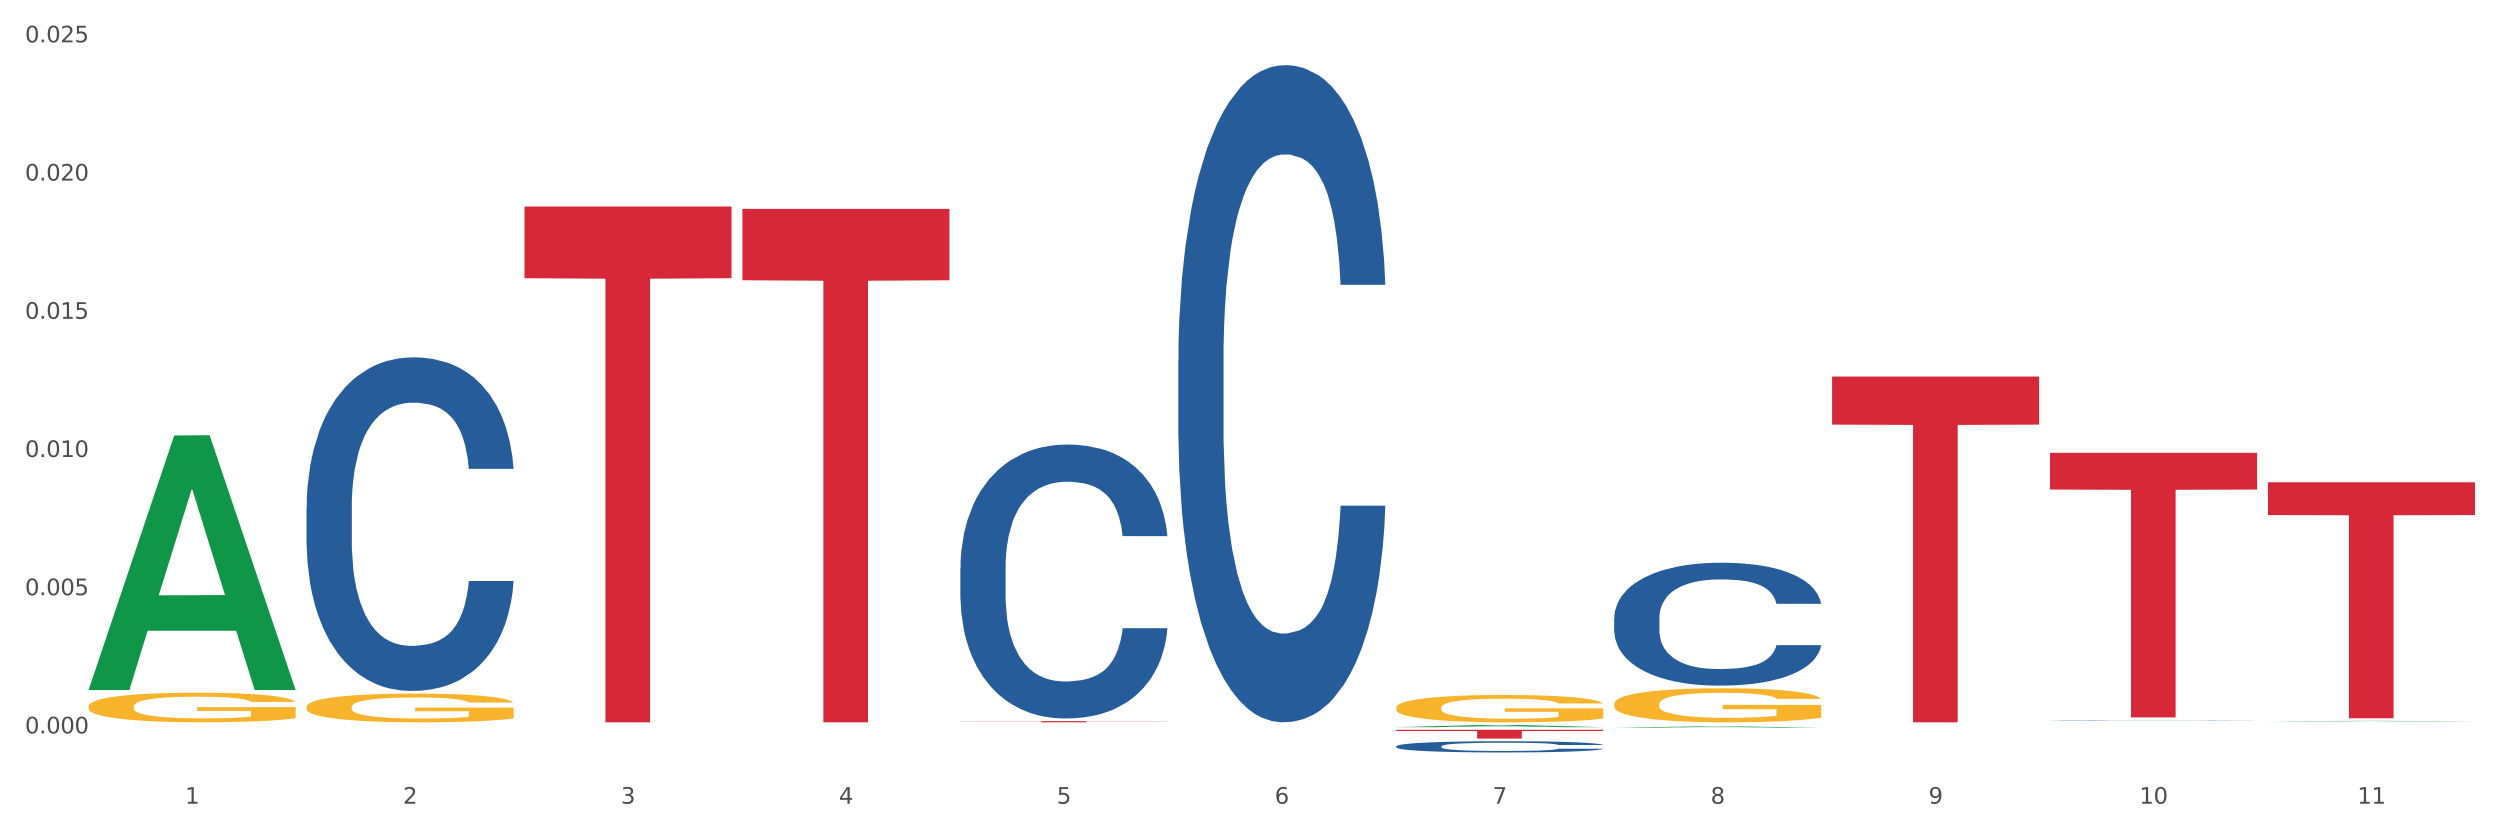 <?xml version="1.0" encoding="utf-8" standalone="no"?>
<!DOCTYPE svg PUBLIC "-//W3C//DTD SVG 1.1//EN"
  "http://www.w3.org/Graphics/SVG/1.1/DTD/svg11.dtd">
<svg xmlns:xlink="http://www.w3.org/1999/xlink" width="1080pt" height="360pt" viewBox="0 0 1080 360" xmlns="http://www.w3.org/2000/svg" version="1.1">
 <rect x="0" y="0" width="1080" height="360" fill="#333333" stroke="none"/>
 <defs>
  <style type="text/css">*{stroke-linejoin: round; stroke-linecap: butt}</style>
 </defs>
 <g id="figure_1">
  <g id="patch_1">
   <path d="M 0 360 
L 1080 360 
L 1080 0 
L 0 0 
z
" style="fill: #ffffff; stroke: #ffffff; stroke-linejoin: miter"/>
  </g>
  <g id="axes_1">
   <g id="matplotlib.axis_1">
    <g id="xtick_1">
     <g id="text_1">
      <!-- 1 -->
      <g style="fill: #4d4d4d" transform="translate(79.949 347.204) scale(0.096 -0.096)">
       <defs>
        <path id="DejaVuSans-31" d="M 794 531 
L 1825 531 
L 1825 4091 
L 703 3866 
L 703 4441 
L 1819 4666 
L 2450 4666 
L 2450 531 
L 3481 531 
L 3481 0 
L 794 0 
L 794 531 
z
" transform="scale(0.016)"/>
       </defs>
       <use xlink:href="#DejaVuSans-31"/>
      </g>
     </g>
    </g>
    <g id="xtick_2">
     <g id="text_2">
      <!-- 2 -->
      <g style="fill: #4d4d4d" transform="translate(174.097 347.204) scale(0.096 -0.096)">
       <defs>
        <path id="DejaVuSans-32" d="M 1228 531 
L 3431 531 
L 3431 0 
L 469 0 
L 469 531 
Q 828 903 1448 1529 
Q 2069 2156 2228 2338 
Q 2531 2678 2651 2914 
Q 2772 3150 2772 3378 
Q 2772 3750 2511 3984 
Q 2250 4219 1831 4219 
Q 1534 4219 1204 4116 
Q 875 4013 500 3803 
L 500 4441 
Q 881 4594 1212 4672 
Q 1544 4750 1819 4750 
Q 2544 4750 2975 4387 
Q 3406 4025 3406 3419 
Q 3406 3131 3298 2873 
Q 3191 2616 2906 2266 
Q 2828 2175 2409 1742 
Q 1991 1309 1228 531 
z
" transform="scale(0.016)"/>
       </defs>
       <use xlink:href="#DejaVuSans-32"/>
      </g>
     </g>
    </g>
    <g id="xtick_3">
     <g id="text_3">
      <!-- 3 -->
      <g style="fill: #4d4d4d" transform="translate(268.244 347.204) scale(0.096 -0.096)">
       <defs>
        <path id="DejaVuSans-33" d="M 2597 2516 
Q 3050 2419 3304 2112 
Q 3559 1806 3559 1356 
Q 3559 666 3084 287 
Q 2609 -91 1734 -91 
Q 1441 -91 1130 -33 
Q 819 25 488 141 
L 488 750 
Q 750 597 1062 519 
Q 1375 441 1716 441 
Q 2309 441 2620 675 
Q 2931 909 2931 1356 
Q 2931 1769 2642 2001 
Q 2353 2234 1838 2234 
L 1294 2234 
L 1294 2753 
L 1863 2753 
Q 2328 2753 2575 2939 
Q 2822 3125 2822 3475 
Q 2822 3834 2567 4026 
Q 2313 4219 1838 4219 
Q 1578 4219 1281 4162 
Q 984 4106 628 3988 
L 628 4550 
Q 988 4650 1302 4700 
Q 1616 4750 1894 4750 
Q 2613 4750 3031 4423 
Q 3450 4097 3450 3541 
Q 3450 3153 3228 2886 
Q 3006 2619 2597 2516 
z
" transform="scale(0.016)"/>
       </defs>
       <use xlink:href="#DejaVuSans-33"/>
      </g>
     </g>
    </g>
    <g id="xtick_4">
     <g id="text_4">
      <!-- 4 -->
      <g style="fill: #4d4d4d" transform="translate(362.392 347.204) scale(0.096 -0.096)">
       <defs>
        <path id="DejaVuSans-34" d="M 2419 4116 
L 825 1625 
L 2419 1625 
L 2419 4116 
z
M 2253 4666 
L 3047 4666 
L 3047 1625 
L 3713 1625 
L 3713 1100 
L 3047 1100 
L 3047 0 
L 2419 0 
L 2419 1100 
L 313 1100 
L 313 1709 
L 2253 4666 
z
" transform="scale(0.016)"/>
       </defs>
       <use xlink:href="#DejaVuSans-34"/>
      </g>
     </g>
    </g>
    <g id="xtick_5">
     <g id="text_5">
      <!-- 5 -->
      <g style="fill: #4d4d4d" transform="translate(456.54 347.204) scale(0.096 -0.096)">
       <defs>
        <path id="DejaVuSans-35" d="M 691 4666 
L 3169 4666 
L 3169 4134 
L 1269 4134 
L 1269 2991 
Q 1406 3038 1543 3061 
Q 1681 3084 1819 3084 
Q 2600 3084 3056 2656 
Q 3513 2228 3513 1497 
Q 3513 744 3044 326 
Q 2575 -91 1722 -91 
Q 1428 -91 1123 -41 
Q 819 9 494 109 
L 494 744 
Q 775 591 1075 516 
Q 1375 441 1709 441 
Q 2250 441 2565 725 
Q 2881 1009 2881 1497 
Q 2881 1984 2565 2268 
Q 2250 2553 1709 2553 
Q 1456 2553 1204 2497 
Q 953 2441 691 2322 
L 691 4666 
z
" transform="scale(0.016)"/>
       </defs>
       <use xlink:href="#DejaVuSans-35"/>
      </g>
     </g>
    </g>
    <g id="xtick_6">
     <g id="text_6">
      <!-- 6 -->
      <g style="fill: #4d4d4d" transform="translate(550.688 347.204) scale(0.096 -0.096)">
       <defs>
        <path id="DejaVuSans-36" d="M 2113 2584 
Q 1688 2584 1439 2293 
Q 1191 2003 1191 1497 
Q 1191 994 1439 701 
Q 1688 409 2113 409 
Q 2538 409 2786 701 
Q 3034 994 3034 1497 
Q 3034 2003 2786 2293 
Q 2538 2584 2113 2584 
z
M 3366 4563 
L 3366 3988 
Q 3128 4100 2886 4159 
Q 2644 4219 2406 4219 
Q 1781 4219 1451 3797 
Q 1122 3375 1075 2522 
Q 1259 2794 1537 2939 
Q 1816 3084 2150 3084 
Q 2853 3084 3261 2657 
Q 3669 2231 3669 1497 
Q 3669 778 3244 343 
Q 2819 -91 2113 -91 
Q 1303 -91 875 529 
Q 447 1150 447 2328 
Q 447 3434 972 4092 
Q 1497 4750 2381 4750 
Q 2619 4750 2861 4703 
Q 3103 4656 3366 4563 
z
" transform="scale(0.016)"/>
       </defs>
       <use xlink:href="#DejaVuSans-36"/>
      </g>
     </g>
    </g>
    <g id="xtick_7">
     <g id="text_7">
      <!-- 7 -->
      <g style="fill: #4d4d4d" transform="translate(644.835 347.204) scale(0.096 -0.096)">
       <defs>
        <path id="DejaVuSans-37" d="M 525 4666 
L 3525 4666 
L 3525 4397 
L 1831 0 
L 1172 0 
L 2766 4134 
L 525 4134 
L 525 4666 
z
" transform="scale(0.016)"/>
       </defs>
       <use xlink:href="#DejaVuSans-37"/>
      </g>
     </g>
    </g>
    <g id="xtick_8">
     <g id="text_8">
      <!-- 8 -->
      <g style="fill: #4d4d4d" transform="translate(738.983 347.204) scale(0.096 -0.096)">
       <defs>
        <path id="DejaVuSans-38" d="M 2034 2216 
Q 1584 2216 1326 1975 
Q 1069 1734 1069 1313 
Q 1069 891 1326 650 
Q 1584 409 2034 409 
Q 2484 409 2743 651 
Q 3003 894 3003 1313 
Q 3003 1734 2745 1975 
Q 2488 2216 2034 2216 
z
M 1403 2484 
Q 997 2584 770 2862 
Q 544 3141 544 3541 
Q 544 4100 942 4425 
Q 1341 4750 2034 4750 
Q 2731 4750 3128 4425 
Q 3525 4100 3525 3541 
Q 3525 3141 3298 2862 
Q 3072 2584 2669 2484 
Q 3125 2378 3379 2068 
Q 3634 1759 3634 1313 
Q 3634 634 3220 271 
Q 2806 -91 2034 -91 
Q 1263 -91 848 271 
Q 434 634 434 1313 
Q 434 1759 690 2068 
Q 947 2378 1403 2484 
z
M 1172 3481 
Q 1172 3119 1398 2916 
Q 1625 2713 2034 2713 
Q 2441 2713 2670 2916 
Q 2900 3119 2900 3481 
Q 2900 3844 2670 4047 
Q 2441 4250 2034 4250 
Q 1625 4250 1398 4047 
Q 1172 3844 1172 3481 
z
" transform="scale(0.016)"/>
       </defs>
       <use xlink:href="#DejaVuSans-38"/>
      </g>
     </g>
    </g>
    <g id="xtick_9">
     <g id="text_9">
      <!-- 9 -->
      <g style="fill: #4d4d4d" transform="translate(833.131 347.204) scale(0.096 -0.096)">
       <defs>
        <path id="DejaVuSans-39" d="M 703 97 
L 703 672 
Q 941 559 1184 500 
Q 1428 441 1663 441 
Q 2288 441 2617 861 
Q 2947 1281 2994 2138 
Q 2813 1869 2534 1725 
Q 2256 1581 1919 1581 
Q 1219 1581 811 2004 
Q 403 2428 403 3163 
Q 403 3881 828 4315 
Q 1253 4750 1959 4750 
Q 2769 4750 3195 4129 
Q 3622 3509 3622 2328 
Q 3622 1225 3098 567 
Q 2575 -91 1691 -91 
Q 1453 -91 1209 -44 
Q 966 3 703 97 
z
M 1959 2075 
Q 2384 2075 2632 2365 
Q 2881 2656 2881 3163 
Q 2881 3666 2632 3958 
Q 2384 4250 1959 4250 
Q 1534 4250 1286 3958 
Q 1038 3666 1038 3163 
Q 1038 2656 1286 2365 
Q 1534 2075 1959 2075 
z
" transform="scale(0.016)"/>
       </defs>
       <use xlink:href="#DejaVuSans-39"/>
      </g>
     </g>
    </g>
    <g id="xtick_10">
     <g id="text_10">
      <!-- 10 -->
      <g style="fill: #4d4d4d" transform="translate(924.224 347.204) scale(0.096 -0.096)">
       <defs>
        <path id="DejaVuSans-30" d="M 2034 4250 
Q 1547 4250 1301 3770 
Q 1056 3291 1056 2328 
Q 1056 1369 1301 889 
Q 1547 409 2034 409 
Q 2525 409 2770 889 
Q 3016 1369 3016 2328 
Q 3016 3291 2770 3770 
Q 2525 4250 2034 4250 
z
M 2034 4750 
Q 2819 4750 3233 4129 
Q 3647 3509 3647 2328 
Q 3647 1150 3233 529 
Q 2819 -91 2034 -91 
Q 1250 -91 836 529 
Q 422 1150 422 2328 
Q 422 3509 836 4129 
Q 1250 4750 2034 4750 
z
" transform="scale(0.016)"/>
       </defs>
       <use xlink:href="#DejaVuSans-31"/>
       <use xlink:href="#DejaVuSans-30" transform="translate(63.623 0)"/>
      </g>
     </g>
    </g>
    <g id="xtick_11">
     <g id="text_11">
      <!-- 11 -->
      <g style="fill: #4d4d4d" transform="translate(1018.372 347.204) scale(0.096 -0.096)">
       <use xlink:href="#DejaVuSans-31"/>
       <use xlink:href="#DejaVuSans-31" transform="translate(63.623 0)"/>
      </g>
     </g>
    </g>
    <g id="xtick_12"/>
    <g id="xtick_13"/>
    <g id="xtick_14"/>
    <g id="xtick_15"/>
    <g id="xtick_16"/>
    <g id="xtick_17"/>
    <g id="xtick_18"/>
    <g id="xtick_19"/>
    <g id="xtick_20"/>
    <g id="xtick_21"/>
   </g>
   <g id="matplotlib.axis_2">
    <g id="ytick_1">
     <g id="text_12">
      <!-- 0.000 -->
      <g style="fill: #4d4d4d" transform="translate(10.8 316.839) scale(0.096 -0.096)">
       <defs>
        <path id="DejaVuSans-2e" d="M 684 794 
L 1344 794 
L 1344 0 
L 684 0 
L 684 794 
z
" transform="scale(0.016)"/>
       </defs>
       <use xlink:href="#DejaVuSans-30"/>
       <use xlink:href="#DejaVuSans-2e" transform="translate(63.623 0)"/>
       <use xlink:href="#DejaVuSans-30" transform="translate(95.41 0)"/>
       <use xlink:href="#DejaVuSans-30" transform="translate(159.033 0)"/>
       <use xlink:href="#DejaVuSans-30" transform="translate(222.656 0)"/>
      </g>
     </g>
    </g>
    <g id="ytick_2">
     <g id="text_13">
      <!-- 0.005 -->
      <g style="fill: #4d4d4d" transform="translate(10.8 257.132) scale(0.096 -0.096)">
       <use xlink:href="#DejaVuSans-30"/>
       <use xlink:href="#DejaVuSans-2e" transform="translate(63.623 0)"/>
       <use xlink:href="#DejaVuSans-30" transform="translate(95.41 0)"/>
       <use xlink:href="#DejaVuSans-30" transform="translate(159.033 0)"/>
       <use xlink:href="#DejaVuSans-35" transform="translate(222.656 0)"/>
      </g>
     </g>
    </g>
    <g id="ytick_3">
     <g id="text_14">
      <!-- 0.010 -->
      <g style="fill: #4d4d4d" transform="translate(10.8 197.424) scale(0.096 -0.096)">
       <use xlink:href="#DejaVuSans-30"/>
       <use xlink:href="#DejaVuSans-2e" transform="translate(63.623 0)"/>
       <use xlink:href="#DejaVuSans-30" transform="translate(95.41 0)"/>
       <use xlink:href="#DejaVuSans-31" transform="translate(159.033 0)"/>
       <use xlink:href="#DejaVuSans-30" transform="translate(222.656 0)"/>
      </g>
     </g>
    </g>
    <g id="ytick_4">
     <g id="text_15">
      <!-- 0.015 -->
      <g style="fill: #4d4d4d" transform="translate(10.8 137.716) scale(0.096 -0.096)">
       <use xlink:href="#DejaVuSans-30"/>
       <use xlink:href="#DejaVuSans-2e" transform="translate(63.623 0)"/>
       <use xlink:href="#DejaVuSans-30" transform="translate(95.41 0)"/>
       <use xlink:href="#DejaVuSans-31" transform="translate(159.033 0)"/>
       <use xlink:href="#DejaVuSans-35" transform="translate(222.656 0)"/>
      </g>
     </g>
    </g>
    <g id="ytick_5">
     <g id="text_16">
      <!-- 0.020 -->
      <g style="fill: #4d4d4d" transform="translate(10.8 78.009) scale(0.096 -0.096)">
       <use xlink:href="#DejaVuSans-30"/>
       <use xlink:href="#DejaVuSans-2e" transform="translate(63.623 0)"/>
       <use xlink:href="#DejaVuSans-30" transform="translate(95.41 0)"/>
       <use xlink:href="#DejaVuSans-32" transform="translate(159.033 0)"/>
       <use xlink:href="#DejaVuSans-30" transform="translate(222.656 0)"/>
      </g>
     </g>
    </g>
    <g id="ytick_6">
     <g id="text_17">
      <!-- 0.025 -->
      <g style="fill: #4d4d4d" transform="translate(10.8 18.301) scale(0.096 -0.096)">
       <use xlink:href="#DejaVuSans-30"/>
       <use xlink:href="#DejaVuSans-2e" transform="translate(63.623 0)"/>
       <use xlink:href="#DejaVuSans-30" transform="translate(95.41 0)"/>
       <use xlink:href="#DejaVuSans-32" transform="translate(159.033 0)"/>
       <use xlink:href="#DejaVuSans-35" transform="translate(222.656 0)"/>
      </g>
     </g>
    </g>
    <g id="ytick_7"/>
    <g id="ytick_8"/>
    <g id="ytick_9"/>
    <g id="ytick_10"/>
    <g id="ytick_11"/>
   </g>
   <g id="PolyCollection_1">
    <path d="M 38.283 297.911 
L 38.375 297.808 
L 75.258 188.123 
L 90.564 188.019 
L 127.723 298.118 
L 110.02 298.118 
L 101.998 272.48 
L 63.916 272.48 
L 63.64 272.893 
L 55.894 298.118 
L 38.283 298.118 
L 38.283 297.911 
L 68.711 257.18 
L 97.203 257.076 
L 83.095 211.486 
L 82.911 211.28 
L 82.727 211.59 
L 68.619 257.076 
L 68.711 257.18 
L 38.283 297.911 
z
" clip-path="url(#p1f6a897b2d)" style="fill: #109648"/>
    <path d="M 603.169 315.279 
L 692.609 315.279 
L 692.609 315.805 
L 657.427 315.808 
L 657.427 319.063 
L 638.14 319.063 
L 638.14 315.808 
L 603.169 315.805 
L 603.169 315.282 
L 603.169 315.279 
z
" clip-path="url(#p1f6a897b2d)" style="fill: #d62839"/>
    <path d="M 414.874 311.531 
L 504.314 311.531 
L 504.314 311.604 
L 469.131 311.604 
L 469.131 312.052 
L 449.844 312.052 
L 449.844 311.604 
L 414.874 311.604 
L 414.874 311.532 
L 414.874 311.531 
z
" clip-path="url(#p1f6a897b2d)" style="fill: #d62839"/>
    <path d="M 320.726 90.241 
L 410.166 90.241 
L 410.166 121.066 
L 374.984 121.274 
L 374.984 312.052 
L 355.697 312.052 
L 355.697 121.274 
L 320.726 121.066 
L 320.726 90.45 
L 320.726 90.241 
z
" clip-path="url(#p1f6a897b2d)" style="fill: #d62839"/>
    <path d="M 226.578 89.219 
L 316.019 89.219 
L 316.019 120.185 
L 280.836 120.394 
L 280.836 312.052 
L 261.549 312.052 
L 261.549 120.394 
L 226.578 120.185 
L 226.578 89.428 
L 226.578 89.219 
z
" clip-path="url(#p1f6a897b2d)" style="fill: #d62839"/>
    <path d="M 979.76 208.332 
L 1069.2 208.332 
L 1069.2 222.499 
L 1034.017 222.595 
L 1034.017 310.281 
L 1014.73 310.281 
L 1014.73 222.595 
L 979.76 222.499 
L 979.76 208.427 
L 979.76 208.332 
z
" clip-path="url(#p1f6a897b2d)" style="fill: #d62839"/>
    <path d="M 38.283 305.162 
L 38.389 305.15 
L 38.389 304.73 
L 38.6 304.369 
L 39.656 303.493 
L 41.24 302.77 
L 42.401 302.385 
L 43.563 302.07 
L 44.936 301.755 
L 46.625 301.428 
L 49.687 300.95 
L 51.588 300.705 
L 53.911 300.448 
L 58.135 300.075 
L 61.197 299.865 
L 64.365 299.69 
L 69.54 299.48 
L 72.919 299.387 
L 76.509 299.317 
L 80.838 299.27 
L 84.112 299.258 
L 91.292 299.293 
L 97.417 299.398 
L 100.374 299.48 
L 104.175 299.62 
L 106.182 299.713 
L 109.455 299.9 
L 112.834 300.145 
L 115.157 300.355 
L 118.642 300.752 
L 121.282 301.148 
L 123.711 301.638 
L 124.978 301.977 
L 125.928 302.292 
L 126.773 302.653 
L 127.618 303.225 
L 108.61 303.225 
L 107.871 302.817 
L 106.71 302.432 
L 105.02 302.058 
L 103.542 301.825 
L 101.007 301.533 
L 98.684 301.347 
L 96.256 301.207 
L 93.299 301.09 
L 90.976 301.032 
L 87.702 300.985 
L 81.261 300.997 
L 76.931 301.09 
L 73.975 301.207 
L 72.074 301.312 
L 70.384 301.428 
L 68.484 301.592 
L 66.266 301.837 
L 64.682 302.058 
L 63.098 302.338 
L 61.831 302.618 
L 60.669 302.945 
L 59.719 303.295 
L 58.98 303.657 
L 58.346 304.1 
L 57.818 304.835 
L 57.818 306.434 
L 58.03 306.795 
L 58.558 307.274 
L 59.191 307.635 
L 60.247 308.067 
L 61.197 308.359 
L 62.993 308.779 
L 64.999 309.129 
L 66.583 309.351 
L 68.167 309.537 
L 70.912 309.794 
L 73.975 310.004 
L 76.615 310.132 
L 80.205 310.249 
L 82.634 310.296 
L 84.745 310.319 
L 89.92 310.319 
L 93.616 310.284 
L 97.734 310.202 
L 100.902 310.097 
L 103.542 309.969 
L 106.498 309.759 
L 108.399 309.561 
L 108.399 307.122 
L 85.168 307.11 
L 85.168 305.489 
L 127.723 305.489 
L 127.723 310.249 
L 125.928 310.494 
L 123.922 310.716 
L 121.81 310.914 
L 118.642 311.159 
L 114.841 311.392 
L 111.461 311.556 
L 107.871 311.696 
L 103.647 311.824 
L 98.156 311.941 
L 94.777 311.987 
L 90.553 312.022 
L 85.59 312.034 
L 81.261 312.011 
L 77.037 311.952 
L 72.602 311.847 
L 68.272 311.696 
L 64.999 311.544 
L 61.725 311.357 
L 58.241 311.112 
L 55.495 310.879 
L 53.383 310.669 
L 51.06 310.401 
L 48.526 310.051 
L 46.625 309.736 
L 44.936 309.409 
L 43.14 308.989 
L 41.873 308.627 
L 40.606 308.172 
L 39.867 307.834 
L 39.022 307.309 
L 38.389 306.574 
L 38.283 305.162 
z
" clip-path="url(#p1f6a897b2d)" style="fill: #f7b32b"/>
    <path d="M 791.464 162.671 
L 880.905 162.671 
L 880.905 183.43 
L 845.722 183.57 
L 845.722 312.052 
L 826.435 312.052 
L 826.435 183.57 
L 791.464 183.43 
L 791.464 162.811 
L 791.464 162.671 
z
" clip-path="url(#p1f6a897b2d)" style="fill: #d62839"/>
    <path d="M 697.317 304.136 
L 697.422 304.122 
L 697.422 303.638 
L 697.633 303.222 
L 698.689 302.214 
L 700.273 301.38 
L 701.435 300.937 
L 702.597 300.574 
L 703.969 300.211 
L 705.659 299.835 
L 708.721 299.284 
L 710.622 299.001 
L 712.945 298.706 
L 717.169 298.276 
L 720.231 298.034 
L 723.399 297.832 
L 728.573 297.59 
L 731.952 297.483 
L 735.543 297.402 
L 739.872 297.348 
L 743.146 297.335 
L 750.326 297.375 
L 756.451 297.496 
L 759.407 297.59 
L 763.209 297.752 
L 765.215 297.859 
L 768.489 298.074 
L 771.868 298.356 
L 774.191 298.598 
L 777.676 299.055 
L 780.316 299.512 
L 782.744 300.077 
L 784.011 300.466 
L 784.962 300.829 
L 785.807 301.246 
L 786.651 301.905 
L 767.644 301.905 
L 766.905 301.434 
L 765.743 300.991 
L 764.054 300.561 
L 762.575 300.292 
L 760.041 299.956 
L 757.718 299.741 
L 755.289 299.579 
L 752.333 299.445 
L 750.009 299.378 
L 746.736 299.324 
L 740.294 299.337 
L 735.965 299.445 
L 733.008 299.579 
L 731.108 299.7 
L 729.418 299.835 
L 727.517 300.023 
L 725.3 300.305 
L 723.716 300.561 
L 722.132 300.883 
L 720.865 301.206 
L 719.703 301.582 
L 718.753 301.985 
L 718.014 302.402 
L 717.38 302.913 
L 716.852 303.759 
L 716.852 305.601 
L 717.063 306.017 
L 717.591 306.568 
L 718.225 306.985 
L 719.281 307.482 
L 720.231 307.818 
L 722.026 308.302 
L 724.033 308.705 
L 725.617 308.961 
L 727.201 309.176 
L 729.946 309.471 
L 733.008 309.713 
L 735.648 309.861 
L 739.239 309.996 
L 741.667 310.049 
L 743.779 310.076 
L 748.953 310.076 
L 752.649 310.036 
L 756.768 309.942 
L 759.935 309.821 
L 762.575 309.673 
L 765.532 309.431 
L 767.433 309.203 
L 767.433 306.394 
L 744.202 306.38 
L 744.202 304.512 
L 786.757 304.512 
L 786.757 309.996 
L 784.962 310.278 
L 782.956 310.533 
L 780.844 310.762 
L 777.676 311.044 
L 773.874 311.313 
L 770.495 311.501 
L 766.905 311.662 
L 762.681 311.81 
L 757.19 311.944 
L 753.811 311.998 
L 749.587 312.039 
L 744.624 312.052 
L 740.294 312.025 
L 736.071 311.958 
L 731.636 311.837 
L 727.306 311.662 
L 724.033 311.487 
L 720.759 311.272 
L 717.274 310.99 
L 714.529 310.721 
L 712.417 310.479 
L 710.094 310.17 
L 707.56 309.767 
L 705.659 309.404 
L 703.969 309.028 
L 702.174 308.544 
L 700.907 308.127 
L 699.64 307.603 
L 698.901 307.213 
L 698.056 306.609 
L 697.422 305.762 
L 697.317 304.136 
z
" clip-path="url(#p1f6a897b2d)" style="fill: #f7b32b"/>
    <path d="M 603.169 305.699 
L 603.275 305.688 
L 603.275 305.3 
L 603.486 304.966 
L 604.542 304.157 
L 606.126 303.488 
L 607.287 303.132 
L 608.449 302.841 
L 609.822 302.549 
L 611.511 302.247 
L 614.573 301.805 
L 616.474 301.579 
L 618.797 301.341 
L 623.021 300.996 
L 626.083 300.802 
L 629.251 300.64 
L 634.426 300.446 
L 637.805 300.36 
L 641.395 300.295 
L 645.724 300.252 
L 648.998 300.241 
L 656.179 300.274 
L 662.303 300.371 
L 665.26 300.446 
L 669.061 300.576 
L 671.068 300.662 
L 674.341 300.834 
L 677.72 301.061 
L 680.043 301.255 
L 683.528 301.622 
L 686.168 301.989 
L 688.597 302.442 
L 689.864 302.754 
L 690.814 303.046 
L 691.659 303.38 
L 692.504 303.909 
L 673.496 303.909 
L 672.757 303.531 
L 671.596 303.175 
L 669.906 302.83 
L 668.428 302.614 
L 665.893 302.345 
L 663.57 302.172 
L 661.142 302.043 
L 658.185 301.935 
L 655.862 301.881 
L 652.588 301.838 
L 646.147 301.848 
L 641.817 301.935 
L 638.861 302.043 
L 636.96 302.14 
L 635.27 302.247 
L 633.37 302.398 
L 631.152 302.625 
L 629.568 302.83 
L 627.984 303.089 
L 626.717 303.348 
L 625.555 303.65 
L 624.605 303.973 
L 623.866 304.308 
L 623.232 304.717 
L 622.704 305.397 
L 622.704 306.875 
L 622.916 307.209 
L 623.444 307.651 
L 624.077 307.986 
L 625.133 308.385 
L 626.083 308.654 
L 627.879 309.043 
L 629.885 309.366 
L 631.469 309.571 
L 633.053 309.744 
L 635.798 309.981 
L 638.861 310.175 
L 641.501 310.294 
L 645.091 310.402 
L 647.52 310.445 
L 649.632 310.466 
L 654.806 310.466 
L 658.502 310.434 
L 662.62 310.359 
L 665.788 310.261 
L 668.428 310.143 
L 671.384 309.949 
L 673.285 309.765 
L 673.285 307.511 
L 650.054 307.5 
L 650.054 306.001 
L 692.609 306.001 
L 692.609 310.402 
L 690.814 310.628 
L 688.808 310.833 
L 686.696 311.017 
L 683.528 311.243 
L 679.727 311.459 
L 676.347 311.61 
L 672.757 311.739 
L 668.533 311.858 
L 663.042 311.966 
L 659.663 312.009 
L 655.439 312.041 
L 650.476 312.052 
L 646.147 312.03 
L 641.923 311.976 
L 637.488 311.879 
L 633.158 311.739 
L 629.885 311.599 
L 626.611 311.426 
L 623.127 311.2 
L 620.381 310.984 
L 618.269 310.79 
L 615.946 310.542 
L 613.412 310.218 
L 611.511 309.927 
L 609.822 309.625 
L 608.026 309.237 
L 606.759 308.902 
L 605.492 308.482 
L 604.753 308.169 
L 603.908 307.684 
L 603.275 307.004 
L 603.169 305.699 
z
" clip-path="url(#p1f6a897b2d)" style="fill: #f7b32b"/>
    <path d="M 132.431 305.376 
L 132.536 305.364 
L 132.536 304.956 
L 132.747 304.605 
L 133.803 303.755 
L 135.387 303.052 
L 136.549 302.678 
L 137.71 302.372 
L 139.083 302.066 
L 140.773 301.749 
L 143.835 301.284 
L 145.736 301.046 
L 148.059 300.797 
L 152.283 300.434 
L 155.345 300.23 
L 158.513 300.06 
L 163.687 299.856 
L 167.066 299.765 
L 170.657 299.697 
L 174.986 299.652 
L 178.26 299.64 
L 185.44 299.674 
L 191.565 299.776 
L 194.521 299.856 
L 198.323 299.992 
L 200.329 300.082 
L 203.603 300.264 
L 206.982 300.502 
L 209.305 300.706 
L 212.79 301.091 
L 215.43 301.477 
L 217.858 301.953 
L 219.125 302.281 
L 220.076 302.587 
L 220.921 302.939 
L 221.765 303.494 
L 202.758 303.494 
L 202.019 303.097 
L 200.857 302.723 
L 199.168 302.361 
L 197.689 302.134 
L 195.155 301.851 
L 192.832 301.669 
L 190.403 301.533 
L 187.446 301.42 
L 185.123 301.363 
L 181.85 301.318 
L 175.408 301.329 
L 171.079 301.42 
L 168.122 301.533 
L 166.222 301.635 
L 164.532 301.749 
L 162.631 301.907 
L 160.414 302.145 
L 158.83 302.361 
L 157.246 302.633 
L 155.979 302.905 
L 154.817 303.222 
L 153.867 303.562 
L 153.128 303.914 
L 152.494 304.344 
L 151.966 305.058 
L 151.966 306.611 
L 152.177 306.963 
L 152.705 307.427 
L 153.339 307.779 
L 154.395 308.198 
L 155.345 308.482 
L 157.14 308.89 
L 159.147 309.23 
L 160.731 309.445 
L 162.314 309.626 
L 165.06 309.876 
L 168.122 310.08 
L 170.762 310.204 
L 174.353 310.318 
L 176.781 310.363 
L 178.893 310.386 
L 184.067 310.386 
L 187.763 310.352 
L 191.882 310.272 
L 195.049 310.17 
L 197.689 310.046 
L 200.646 309.842 
L 202.547 309.649 
L 202.547 307.28 
L 179.316 307.269 
L 179.316 305.693 
L 221.871 305.693 
L 221.871 310.318 
L 220.076 310.556 
L 218.069 310.771 
L 215.958 310.964 
L 212.79 311.202 
L 208.988 311.429 
L 205.609 311.587 
L 202.019 311.723 
L 197.795 311.848 
L 192.304 311.961 
L 188.925 312.007 
L 184.701 312.041 
L 179.738 312.052 
L 175.408 312.029 
L 171.185 311.973 
L 166.75 311.871 
L 162.42 311.723 
L 159.147 311.576 
L 155.873 311.395 
L 152.388 311.157 
L 149.643 310.93 
L 147.531 310.726 
L 145.208 310.465 
L 142.674 310.125 
L 140.773 309.819 
L 139.083 309.502 
L 137.288 309.094 
L 136.021 308.742 
L 134.754 308.3 
L 134.015 307.971 
L 133.17 307.461 
L 132.536 306.747 
L 132.431 305.376 
z
" clip-path="url(#p1f6a897b2d)" style="fill: #f7b32b"/>
    <path d="M 885.612 195.599 
L 975.052 195.599 
L 975.052 211.487 
L 939.87 211.594 
L 939.87 309.927 
L 920.583 309.927 
L 920.583 211.594 
L 885.612 211.487 
L 885.612 195.707 
L 885.612 195.599 
z
" clip-path="url(#p1f6a897b2d)" style="fill: #d62839"/>
    <path d="M 885.612 311.144 
L 885.718 311.144 
L 885.718 311.139 
L 886.035 311.133 
L 887.198 311.122 
L 888.678 311.114 
L 891.215 311.104 
L 892.59 311.1 
L 894.387 311.096 
L 898.087 311.088 
L 902.316 311.082 
L 905.276 311.079 
L 907.496 311.076 
L 912.465 311.073 
L 915.32 311.071 
L 918.28 311.069 
L 920.817 311.068 
L 925.046 311.067 
L 928.429 311.067 
L 932.341 311.067 
L 935.618 311.067 
L 939.953 311.068 
L 946.296 311.069 
L 948.728 311.071 
L 952.005 311.072 
L 955.388 311.075 
L 958.137 311.077 
L 961.309 311.081 
L 964.586 311.086 
L 967.758 311.092 
L 969.978 311.097 
L 971.775 311.103 
L 973.361 311.11 
L 974.524 311.118 
L 975.052 311.124 
L 955.705 311.124 
L 955.177 311.118 
L 954.119 311.112 
L 953.062 311.108 
L 951.899 311.104 
L 950.102 311.1 
L 948.516 311.098 
L 945.873 311.095 
L 943.442 311.093 
L 941.433 311.092 
L 939.001 311.091 
L 933.821 311.09 
L 930.121 311.09 
L 927.795 311.09 
L 924.94 311.091 
L 922.509 311.092 
L 919.654 311.094 
L 917.434 311.096 
L 915.214 311.099 
L 913.945 311.101 
L 912.042 311.104 
L 910.774 311.107 
L 909.082 311.112 
L 908.131 311.115 
L 906.439 311.124 
L 905.699 311.131 
L 905.382 311.135 
L 905.17 311.14 
L 905.17 311.165 
L 905.805 311.176 
L 906.333 311.181 
L 907.179 311.186 
L 908.765 311.193 
L 911.091 311.199 
L 913.522 311.204 
L 915.531 311.207 
L 917.434 311.209 
L 919.337 311.211 
L 921.663 311.213 
L 923.566 311.214 
L 926.42 311.215 
L 929.804 311.215 
L 932.447 311.215 
L 937.838 311.214 
L 940.27 311.214 
L 942.596 311.212 
L 945.133 311.211 
L 947.142 311.209 
L 948.305 311.207 
L 950.208 311.204 
L 951.688 311.201 
L 952.957 311.198 
L 953.802 311.195 
L 954.754 311.19 
L 955.494 311.185 
L 955.705 311.182 
L 975.052 311.182 
L 974.629 311.187 
L 973.889 311.193 
L 972.409 311.2 
L 971.246 311.204 
L 969.449 311.21 
L 967.546 311.214 
L 964.903 311.219 
L 962.471 311.223 
L 959.934 311.226 
L 957.185 311.228 
L 952.217 311.232 
L 950.419 311.233 
L 946.613 311.235 
L 943.653 311.236 
L 939.319 311.238 
L 934.878 311.238 
L 930.226 311.238 
L 926.103 311.238 
L 921.557 311.237 
L 918.703 311.236 
L 915.531 311.235 
L 911.831 311.233 
L 908.342 311.23 
L 905.065 311.227 
L 901.999 311.223 
L 899.144 311.219 
L 895.444 311.212 
L 892.695 311.206 
L 890.687 311.2 
L 889.312 311.194 
L 887.938 311.188 
L 887.198 311.183 
L 886.035 311.172 
L 885.612 311.162 
L 885.612 311.144 
z
" clip-path="url(#p1f6a897b2d)" style="fill: #255c99"/>
    <path d="M 697.317 266.952 
L 697.422 266.903 
L 697.422 265.546 
L 697.74 263.703 
L 698.903 260.308 
L 700.383 257.738 
L 702.92 254.731 
L 704.294 253.47 
L 706.092 252.064 
L 709.792 249.785 
L 714.021 247.845 
L 716.981 246.778 
L 719.201 246.099 
L 724.17 244.887 
L 727.024 244.353 
L 729.985 243.917 
L 732.522 243.626 
L 736.751 243.286 
L 740.134 243.141 
L 744.046 243.092 
L 747.323 243.141 
L 751.657 243.335 
L 758.001 243.917 
L 760.432 244.256 
L 763.71 244.838 
L 767.093 245.614 
L 769.842 246.39 
L 773.013 247.505 
L 776.291 248.96 
L 779.462 250.803 
L 781.682 252.5 
L 783.48 254.295 
L 785.065 256.477 
L 786.228 258.853 
L 786.757 260.841 
L 767.41 260.841 
L 766.881 259.047 
L 765.824 257.107 
L 764.767 255.798 
L 763.604 254.731 
L 761.807 253.519 
L 760.221 252.743 
L 757.578 251.821 
L 755.146 251.239 
L 753.138 250.9 
L 750.706 250.609 
L 745.526 250.318 
L 741.825 250.318 
L 739.5 250.415 
L 736.645 250.657 
L 734.213 250.997 
L 731.359 251.579 
L 729.139 252.209 
L 726.919 253.034 
L 725.65 253.616 
L 723.747 254.683 
L 722.478 255.555 
L 720.787 257.059 
L 719.835 258.126 
L 718.144 260.89 
L 717.404 262.927 
L 717.087 264.333 
L 716.875 265.885 
L 716.875 273.45 
L 717.509 276.845 
L 718.038 278.3 
L 718.884 279.949 
L 720.47 282.082 
L 722.796 284.168 
L 725.227 285.671 
L 727.236 286.593 
L 729.139 287.271 
L 731.042 287.805 
L 733.368 288.29 
L 735.271 288.581 
L 738.125 288.872 
L 741.508 289.017 
L 744.151 289.017 
L 749.543 288.775 
L 751.975 288.532 
L 754.301 288.193 
L 756.838 287.659 
L 758.847 287.078 
L 760.009 286.641 
L 761.912 285.72 
L 763.393 284.75 
L 764.661 283.634 
L 765.507 282.664 
L 766.458 281.21 
L 767.199 279.561 
L 767.41 278.688 
L 786.757 278.688 
L 786.334 280.434 
L 785.594 282.131 
L 784.114 284.41 
L 782.951 285.72 
L 781.154 287.32 
L 779.251 288.678 
L 776.608 290.181 
L 774.176 291.297 
L 771.639 292.267 
L 768.89 293.139 
L 763.921 294.352 
L 762.124 294.691 
L 758.318 295.273 
L 755.358 295.613 
L 751.023 295.952 
L 746.583 296.146 
L 741.931 296.195 
L 737.808 296.098 
L 733.262 295.807 
L 730.407 295.516 
L 727.236 295.079 
L 723.536 294.4 
L 720.047 293.576 
L 716.769 292.606 
L 713.704 291.491 
L 710.849 290.23 
L 707.149 288.144 
L 704.4 286.108 
L 702.391 284.216 
L 701.017 282.616 
L 699.643 280.579 
L 698.903 279.173 
L 697.74 275.778 
L 697.317 272.626 
L 697.317 266.952 
z
" clip-path="url(#p1f6a897b2d)" style="fill: #255c99"/>
    <path d="M 603.169 314.137 
L 603.261 314.136 
L 640.144 313.193 
L 655.45 313.192 
L 692.609 314.139 
L 674.906 314.139 
L 666.884 313.918 
L 628.802 313.918 
L 628.526 313.922 
L 620.78 314.139 
L 603.169 314.139 
L 603.169 314.137 
L 633.597 313.787 
L 662.089 313.786 
L 647.981 313.394 
L 647.797 313.392 
L 647.613 313.395 
L 633.505 313.786 
L 633.597 313.787 
L 603.169 314.137 
z
" clip-path="url(#p1f6a897b2d)" style="fill: #109648"/>
    <path d="M 603.169 322.387 
L 603.275 322.382 
L 603.275 322.258 
L 603.592 322.089 
L 604.755 321.779 
L 606.235 321.543 
L 608.772 321.268 
L 610.147 321.153 
L 611.944 321.024 
L 615.644 320.816 
L 619.873 320.638 
L 622.833 320.541 
L 625.053 320.478 
L 630.022 320.367 
L 632.877 320.319 
L 635.837 320.279 
L 638.374 320.252 
L 642.603 320.221 
L 645.986 320.208 
L 649.898 320.203 
L 653.175 320.208 
L 657.51 320.225 
L 663.853 320.279 
L 666.285 320.31 
L 669.562 320.363 
L 672.945 320.434 
L 675.694 320.505 
L 678.866 320.607 
L 682.143 320.74 
L 685.315 320.909 
L 687.535 321.064 
L 689.332 321.228 
L 690.918 321.428 
L 692.081 321.646 
L 692.609 321.827 
L 673.262 321.827 
L 672.734 321.663 
L 671.676 321.486 
L 670.619 321.366 
L 669.456 321.268 
L 667.659 321.157 
L 666.073 321.086 
L 663.43 321.002 
L 660.999 320.949 
L 658.99 320.918 
L 656.558 320.891 
L 651.378 320.864 
L 647.678 320.864 
L 645.352 320.873 
L 642.497 320.896 
L 640.066 320.927 
L 637.211 320.98 
L 634.991 321.038 
L 632.771 321.113 
L 631.502 321.166 
L 629.599 321.264 
L 628.331 321.344 
L 626.639 321.481 
L 625.688 321.579 
L 623.996 321.832 
L 623.256 322.018 
L 622.939 322.147 
L 622.727 322.289 
L 622.727 322.981 
L 623.362 323.292 
L 623.89 323.425 
L 624.736 323.576 
L 626.322 323.771 
L 628.648 323.962 
L 631.079 324.1 
L 633.088 324.184 
L 634.991 324.246 
L 636.894 324.295 
L 639.22 324.339 
L 641.123 324.366 
L 643.977 324.393 
L 647.361 324.406 
L 650.004 324.406 
L 655.395 324.384 
L 657.827 324.361 
L 660.153 324.33 
L 662.69 324.282 
L 664.699 324.228 
L 665.862 324.188 
L 667.765 324.104 
L 669.245 324.015 
L 670.514 323.913 
L 671.359 323.824 
L 672.311 323.691 
L 673.051 323.54 
L 673.262 323.461 
L 692.609 323.461 
L 692.186 323.62 
L 691.446 323.776 
L 689.966 323.984 
L 688.803 324.104 
L 687.006 324.251 
L 685.103 324.375 
L 682.46 324.512 
L 680.028 324.614 
L 677.491 324.703 
L 674.742 324.783 
L 669.773 324.894 
L 667.976 324.925 
L 664.17 324.978 
L 661.21 325.009 
L 656.875 325.04 
L 652.435 325.058 
L 647.783 325.063 
L 643.66 325.054 
L 639.114 325.027 
L 636.26 325 
L 633.088 324.961 
L 629.388 324.898 
L 625.899 324.823 
L 622.622 324.734 
L 619.556 324.632 
L 616.701 324.517 
L 613.001 324.326 
L 610.252 324.14 
L 608.244 323.966 
L 606.869 323.82 
L 605.495 323.634 
L 604.755 323.505 
L 603.592 323.194 
L 603.169 322.906 
L 603.169 322.387 
z
" clip-path="url(#p1f6a897b2d)" style="fill: #255c99"/>
    <path d="M 697.317 314.347 
L 697.409 314.346 
L 734.291 313.8 
L 749.598 313.8 
L 786.757 314.348 
L 769.053 314.348 
L 761.031 314.22 
L 722.95 314.22 
L 722.673 314.222 
L 714.928 314.348 
L 697.317 314.348 
L 697.317 314.347 
L 727.745 314.144 
L 756.237 314.143 
L 742.129 313.917 
L 741.945 313.915 
L 741.76 313.917 
L 727.653 314.143 
L 727.745 314.144 
L 697.317 314.347 
z
" clip-path="url(#p1f6a897b2d)" style="fill: #109648"/>
    <path d="M 979.76 311.665 
L 979.852 311.665 
L 1016.735 311.421 
L 1032.041 311.421 
L 1069.2 311.666 
L 1051.496 311.666 
L 1043.474 311.609 
L 1005.393 311.609 
L 1005.116 311.61 
L 997.371 311.666 
L 979.76 311.666 
L 979.76 311.665 
L 1010.188 311.575 
L 1038.68 311.575 
L 1024.572 311.473 
L 1024.388 311.473 
L 1024.203 311.473 
L 1010.096 311.575 
L 1010.188 311.575 
L 979.76 311.665 
z
" clip-path="url(#p1f6a897b2d)" style="fill: #109648"/>
    <path d="M 509.021 155.703 
L 509.127 155.444 
L 509.127 148.184 
L 509.444 138.331 
L 510.607 120.181 
L 512.087 106.439 
L 514.625 90.363 
L 515.999 83.622 
L 517.796 76.103 
L 521.496 63.916 
L 525.725 53.545 
L 528.686 47.841 
L 530.906 44.211 
L 535.875 37.729 
L 538.729 34.876 
L 541.689 32.543 
L 544.227 30.987 
L 548.455 29.172 
L 551.839 28.394 
L 555.75 28.135 
L 559.028 28.394 
L 563.362 29.431 
L 569.705 32.543 
L 572.137 34.358 
L 575.414 37.469 
L 578.797 41.618 
L 581.546 45.766 
L 584.718 51.73 
L 587.995 59.508 
L 591.167 69.361 
L 593.387 78.436 
L 595.184 88.03 
L 596.77 99.698 
L 597.933 112.403 
L 598.462 123.033 
L 579.115 123.033 
L 578.586 113.44 
L 577.529 103.068 
L 576.472 96.068 
L 575.309 90.363 
L 573.511 83.881 
L 571.926 79.733 
L 569.283 74.806 
L 566.851 71.695 
L 564.842 69.88 
L 562.411 68.324 
L 557.23 66.768 
L 553.53 66.768 
L 551.204 67.287 
L 548.35 68.583 
L 545.918 70.398 
L 543.064 73.51 
L 540.843 76.881 
L 538.623 81.288 
L 537.355 84.4 
L 535.452 90.104 
L 534.183 94.771 
L 532.492 102.809 
L 531.54 108.513 
L 529.848 123.293 
L 529.108 134.183 
L 528.791 141.702 
L 528.58 149.999 
L 528.58 190.447 
L 529.214 208.597 
L 529.743 216.376 
L 530.589 225.192 
L 532.174 236.6 
L 534.5 247.749 
L 536.932 255.787 
L 538.941 260.714 
L 540.843 264.344 
L 542.746 267.196 
L 545.072 269.789 
L 546.975 271.344 
L 549.83 272.9 
L 553.213 273.678 
L 555.856 273.678 
L 561.248 272.381 
L 563.679 271.085 
L 566.005 269.27 
L 568.542 266.418 
L 570.551 263.306 
L 571.714 260.973 
L 573.617 256.046 
L 575.097 250.861 
L 576.366 244.897 
L 577.212 239.711 
L 578.163 231.933 
L 578.903 223.117 
L 579.115 218.45 
L 598.462 218.45 
L 598.039 227.784 
L 597.299 236.859 
L 595.819 249.046 
L 594.656 256.046 
L 592.858 264.603 
L 590.955 271.863 
L 588.312 279.901 
L 585.881 285.864 
L 583.343 291.05 
L 580.595 295.717 
L 575.626 302.199 
L 573.829 304.014 
L 570.023 307.126 
L 567.062 308.941 
L 562.728 310.756 
L 558.288 311.793 
L 553.636 312.052 
L 549.513 311.533 
L 544.967 309.978 
L 542.112 308.422 
L 538.941 306.088 
L 535.24 302.458 
L 531.751 298.051 
L 528.474 292.865 
L 525.408 286.901 
L 522.554 280.16 
L 518.853 269.011 
L 516.105 258.121 
L 514.096 248.009 
L 512.722 239.452 
L 511.347 228.562 
L 510.607 221.043 
L 509.444 202.893 
L 509.021 186.04 
L 509.021 155.703 
z
" clip-path="url(#p1f6a897b2d)" style="fill: #255c99"/>
    <path d="M 132.431 219.13 
L 132.536 218.998 
L 132.536 215.313 
L 132.854 210.311 
L 134.016 201.097 
L 135.497 194.121 
L 138.034 185.96 
L 139.408 182.538 
L 141.206 178.721 
L 144.906 172.534 
L 149.135 167.269 
L 152.095 164.373 
L 154.315 162.531 
L 159.284 159.24 
L 162.138 157.792 
L 165.099 156.607 
L 167.636 155.818 
L 171.865 154.896 
L 175.248 154.501 
L 179.16 154.37 
L 182.437 154.501 
L 186.771 155.028 
L 193.115 156.607 
L 195.546 157.529 
L 198.824 159.108 
L 202.207 161.214 
L 204.956 163.32 
L 208.127 166.348 
L 211.405 170.297 
L 214.576 175.298 
L 216.796 179.905 
L 218.594 184.775 
L 220.179 190.699 
L 221.342 197.148 
L 221.871 202.545 
L 202.524 202.545 
L 201.995 197.675 
L 200.938 192.41 
L 199.881 188.856 
L 198.718 185.96 
L 196.921 182.669 
L 195.335 180.563 
L 192.692 178.063 
L 190.26 176.483 
L 188.252 175.562 
L 185.82 174.772 
L 180.64 173.982 
L 176.939 173.982 
L 174.614 174.245 
L 171.759 174.903 
L 169.327 175.825 
L 166.473 177.404 
L 164.253 179.116 
L 162.033 181.353 
L 160.764 182.933 
L 158.861 185.828 
L 157.592 188.198 
L 155.901 192.278 
L 154.949 195.174 
L 153.258 202.677 
L 152.518 208.205 
L 152.201 212.022 
L 151.989 216.234 
L 151.989 236.768 
L 152.623 245.981 
L 153.152 249.93 
L 153.998 254.405 
L 155.584 260.197 
L 157.91 265.857 
L 160.341 269.937 
L 162.35 272.438 
L 164.253 274.281 
L 166.156 275.729 
L 168.482 277.045 
L 170.385 277.835 
L 173.239 278.625 
L 176.622 279.02 
L 179.265 279.02 
L 184.657 278.361 
L 187.089 277.703 
L 189.414 276.782 
L 191.952 275.334 
L 193.961 273.754 
L 195.123 272.57 
L 197.026 270.069 
L 198.507 267.436 
L 199.775 264.409 
L 200.621 261.777 
L 201.572 257.828 
L 202.313 253.352 
L 202.524 250.983 
L 221.871 250.983 
L 221.448 255.722 
L 220.708 260.329 
L 219.228 266.515 
L 218.065 270.069 
L 216.268 274.413 
L 214.365 278.098 
L 211.722 282.179 
L 209.29 285.206 
L 206.753 287.838 
L 204.004 290.208 
L 199.035 293.498 
L 197.238 294.42 
L 193.432 295.999 
L 190.472 296.921 
L 186.137 297.842 
L 181.697 298.369 
L 177.045 298.5 
L 172.922 298.237 
L 168.376 297.447 
L 165.521 296.657 
L 162.35 295.473 
L 158.65 293.63 
L 155.161 291.392 
L 151.883 288.76 
L 148.817 285.732 
L 145.963 282.31 
L 142.263 276.65 
L 139.514 271.122 
L 137.505 265.989 
L 136.131 261.645 
L 134.757 256.117 
L 134.016 252.299 
L 132.854 243.086 
L 132.431 234.53 
L 132.431 219.13 
z
" clip-path="url(#p1f6a897b2d)" style="fill: #255c99"/>
    <path d="M 414.874 245.219 
L 414.979 245.111 
L 414.979 242.085 
L 415.297 237.978 
L 416.46 230.412 
L 417.94 224.684 
L 420.477 217.983 
L 421.851 215.173 
L 423.649 212.039 
L 427.349 206.959 
L 431.578 202.636 
L 434.538 200.258 
L 436.758 198.745 
L 441.727 196.043 
L 444.581 194.854 
L 447.542 193.881 
L 450.079 193.233 
L 454.308 192.476 
L 457.691 192.152 
L 461.603 192.044 
L 464.88 192.152 
L 469.214 192.584 
L 475.558 193.881 
L 477.989 194.638 
L 481.267 195.935 
L 484.65 197.664 
L 487.399 199.393 
L 490.57 201.879 
L 493.848 205.122 
L 497.019 209.229 
L 499.239 213.011 
L 501.037 217.01 
L 502.622 221.874 
L 503.785 227.17 
L 504.314 231.601 
L 484.967 231.601 
L 484.438 227.602 
L 483.381 223.279 
L 482.324 220.361 
L 481.161 217.983 
L 479.364 215.281 
L 477.778 213.552 
L 475.135 211.498 
L 472.703 210.201 
L 470.695 209.445 
L 468.263 208.796 
L 463.083 208.148 
L 459.382 208.148 
L 457.057 208.364 
L 454.202 208.904 
L 451.77 209.661 
L 448.916 210.958 
L 446.696 212.363 
L 444.476 214.2 
L 443.207 215.497 
L 441.304 217.875 
L 440.035 219.82 
L 438.344 223.171 
L 437.392 225.549 
L 435.701 231.709 
L 434.961 236.249 
L 434.644 239.383 
L 434.432 242.841 
L 434.432 259.702 
L 435.066 267.267 
L 435.595 270.51 
L 436.441 274.184 
L 438.027 278.94 
L 440.353 283.587 
L 442.784 286.938 
L 444.793 288.991 
L 446.696 290.504 
L 448.599 291.693 
L 450.925 292.774 
L 452.828 293.423 
L 455.682 294.071 
L 459.065 294.395 
L 461.708 294.395 
L 467.1 293.855 
L 469.532 293.315 
L 471.858 292.558 
L 474.395 291.369 
L 476.404 290.072 
L 477.566 289.099 
L 479.469 287.046 
L 480.95 284.884 
L 482.218 282.398 
L 483.064 280.237 
L 484.015 276.995 
L 484.756 273.32 
L 484.967 271.374 
L 504.314 271.374 
L 503.891 275.265 
L 503.151 279.048 
L 501.671 284.128 
L 500.508 287.046 
L 498.711 290.613 
L 496.808 293.639 
L 494.165 296.989 
L 491.733 299.475 
L 489.196 301.637 
L 486.447 303.582 
L 481.478 306.284 
L 479.681 307.041 
L 475.875 308.338 
L 472.915 309.094 
L 468.58 309.851 
L 464.14 310.283 
L 459.488 310.391 
L 455.365 310.175 
L 450.819 309.526 
L 447.964 308.878 
L 444.793 307.905 
L 441.093 306.392 
L 437.604 304.555 
L 434.326 302.393 
L 431.26 299.907 
L 428.406 297.097 
L 424.706 292.45 
L 421.957 287.911 
L 419.948 283.695 
L 418.574 280.129 
L 417.2 275.589 
L 416.46 272.455 
L 415.297 264.89 
L 414.874 257.864 
L 414.874 245.219 
z
" clip-path="url(#p1f6a897b2d)" style="fill: #255c99"/>
   </g>
  </g>
 </g>
 <defs>
  <clipPath id="p1f6a897b2d">
   <rect x="38.283" y="13.289" width="1030.917" height="326.62"/>
  </clipPath>
 </defs>
</svg>
